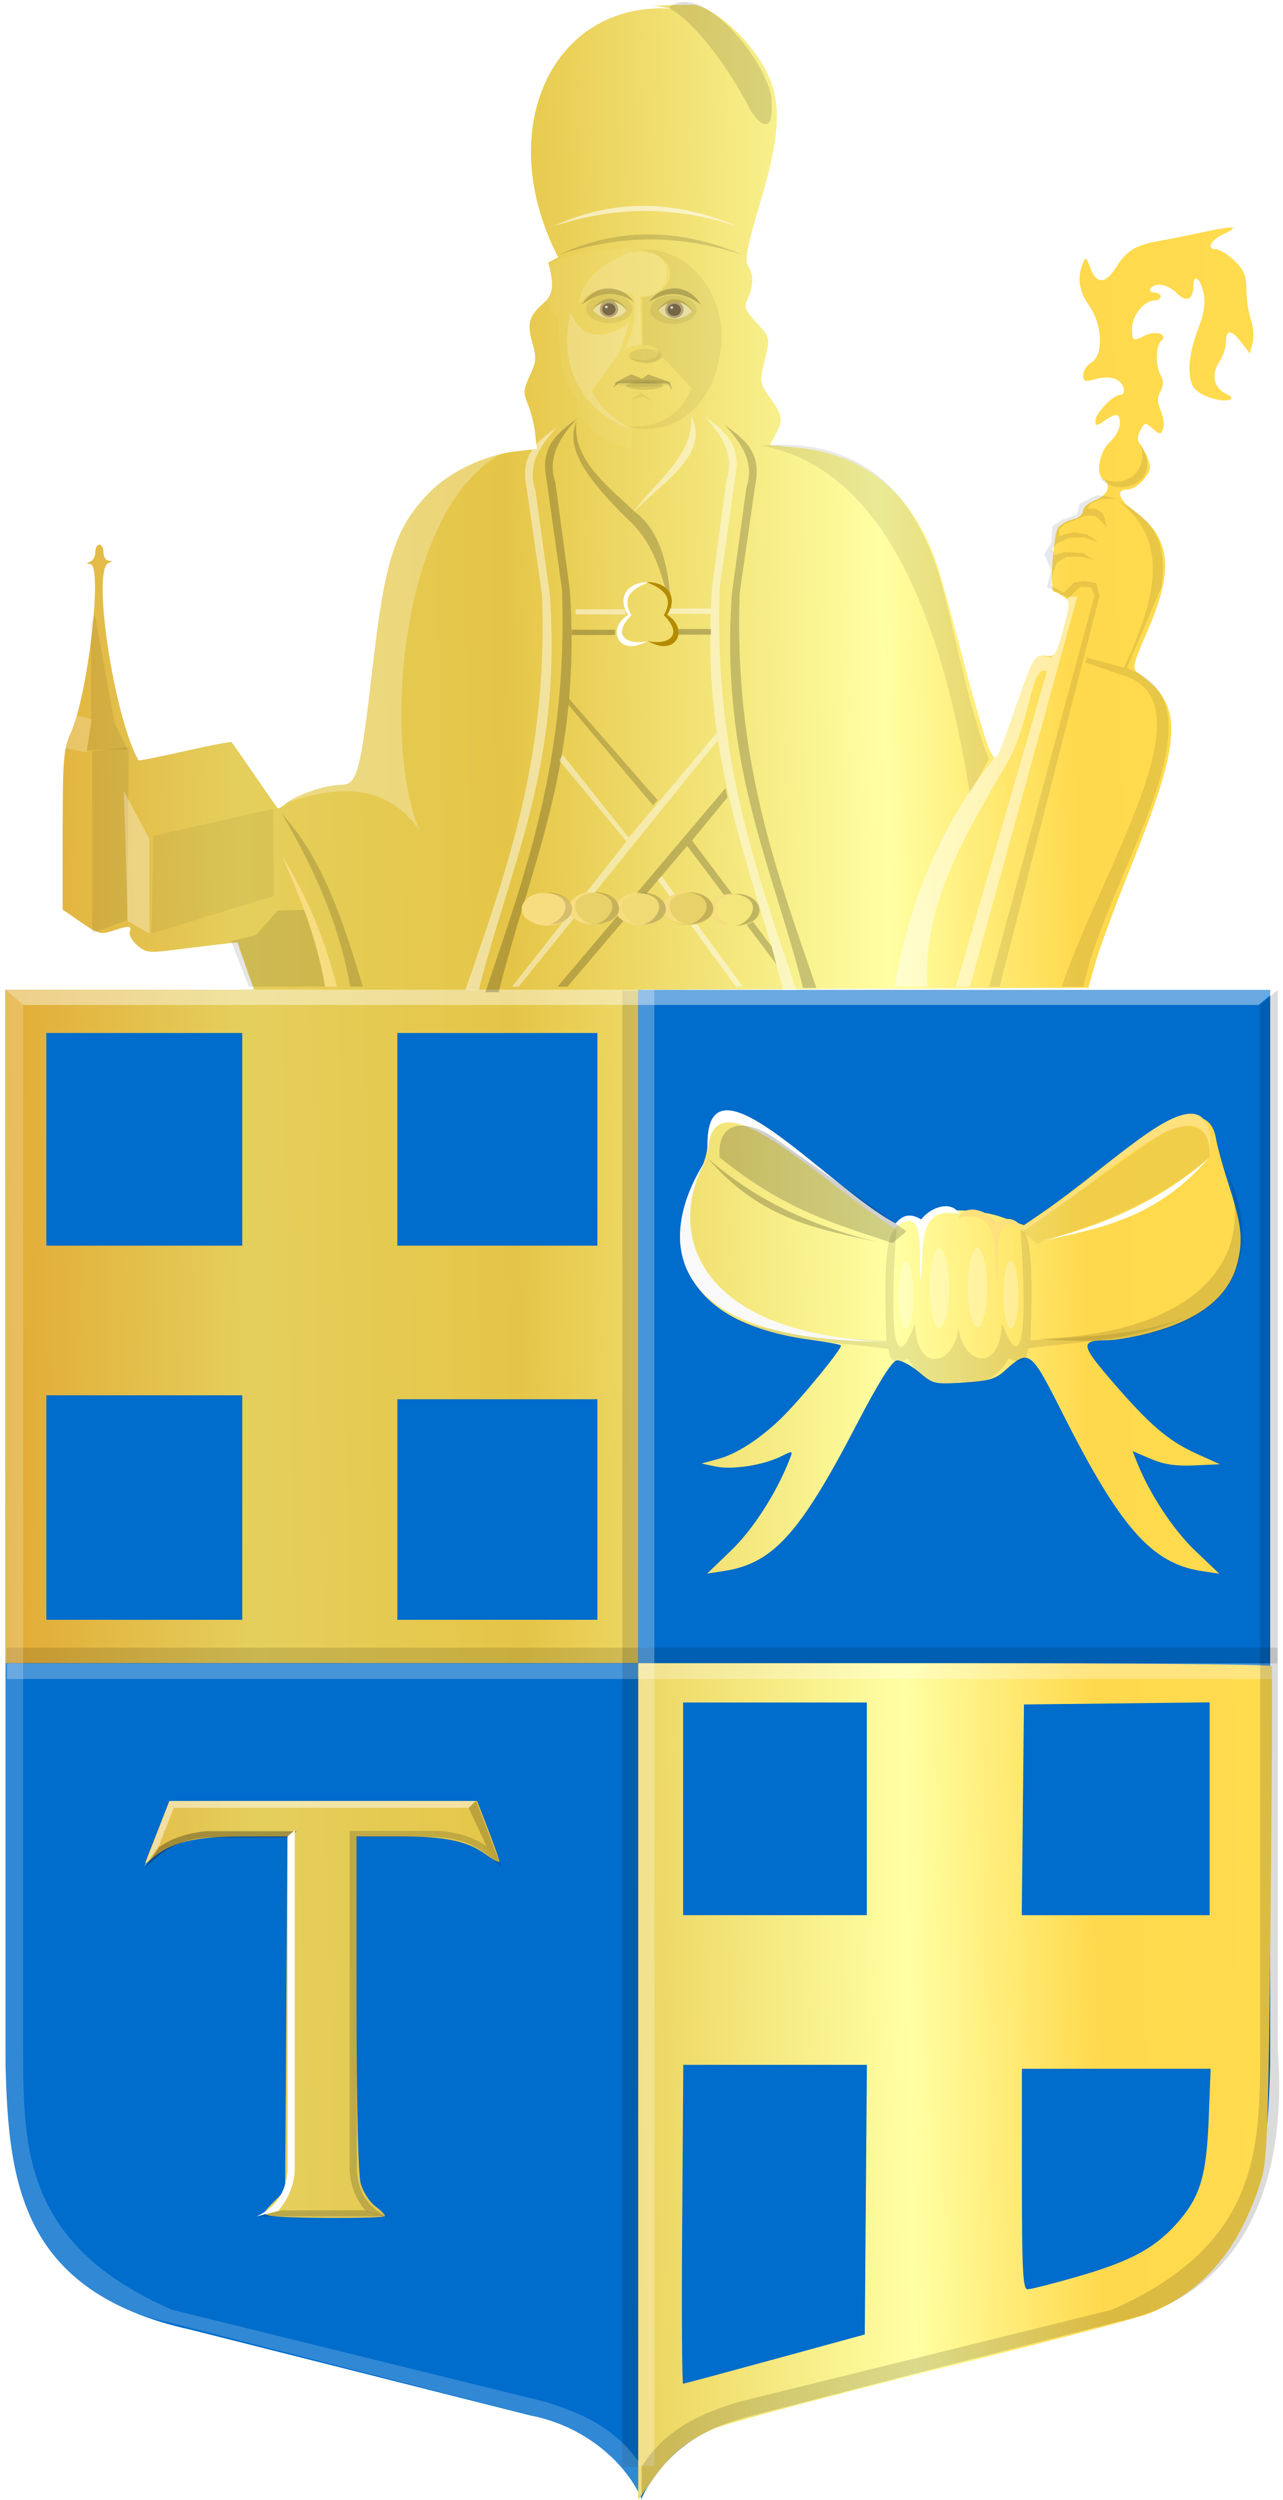 <?xml version="1.0" encoding="UTF-8" standalone="no"?>
<!-- Created with Inkscape (http://www.inkscape.org/) -->

<svg
   xmlns:dc="http://purl.org/dc/elements/1.1/"
   xmlns:cc="http://creativecommons.org/ns#"
   xmlns:rdf="http://www.w3.org/1999/02/22-rdf-syntax-ns#"
   xmlns:svg="http://www.w3.org/2000/svg"
   xmlns="http://www.w3.org/2000/svg"
   xmlns:xlink="http://www.w3.org/1999/xlink"
   xmlns:sodipodi="http://sodipodi.sourceforge.net/DTD/sodipodi-0.dtd"
   xmlns:inkscape="http://www.inkscape.org/namespaces/inkscape"
   width="127.094"
   height="247.474"
   id="svg6049"
   version="1.1"
   inkscape:version="0.48.4 r9939"
   sodipodi:docname="Nieuw document 14">
  <defs
     id="defs6051">
    <linearGradient
       inkscape:collect="always"
       xlink:href="#linearGradient4435-1"
       id="linearGradient4441-8"
       x1="202.685"
       y1="28.285"
       x2="227.721"
       y2="28.285"
       gradientUnits="userSpaceOnUse"
       gradientTransform="matrix(-1,0,0,1,660.226,459.978)" />
    <linearGradient
       inkscape:collect="always"
       id="linearGradient4435-1">
      <stop
         style="stop-color:#000000;stop-opacity:1;"
         offset="0"
         id="stop4437-9" />
      <stop
         style="stop-color:#000000;stop-opacity:0;"
         offset="1"
         id="stop4439-5" />
    </linearGradient>
    <linearGradient
       inkscape:collect="always"
       xlink:href="#linearGradient4425-2"
       id="linearGradient4431-3"
       x1="181.63"
       y1="28.693"
       x2="203.685"
       y2="28.693"
       gradientUnits="userSpaceOnUse"
       gradientTransform="translate(229.82,459.978)" />
    <linearGradient
       inkscape:collect="always"
       id="linearGradient4425-2">
      <stop
         style="stop-color:#ffffff;stop-opacity:1;"
         offset="0"
         id="stop4427-5" />
      <stop
         style="stop-color:#ffffff;stop-opacity:0;"
         offset="1"
         id="stop4429-2" />
    </linearGradient>
    <radialGradient
       inkscape:collect="always"
       xlink:href="#linearGradient4329-8"
       id="radialGradient4335-5"
       cx="321.054"
       cy="56.308"
       fx="321.054"
       fy="56.308"
       r="2.847"
       gradientTransform="matrix(2.473,0,0,2.473,-66.992,99.264)"
       gradientUnits="userSpaceOnUse" />
    <linearGradient
       inkscape:collect="always"
       id="linearGradient4329-8">
      <stop
         style="stop-color:#ffffff;stop-opacity:1;"
         offset="0"
         id="stop4331-6" />
      <stop
         style="stop-color:#ffffff;stop-opacity:0;"
         offset="1"
         id="stop4333-7" />
    </linearGradient>
    <filter
       inkscape:collect="always"
       id="filter4417-7"
       x="-0.223"
       width="1.446"
       y="-0.233"
       height="1.466"
       color-interpolation-filters="sRGB">
      <feGaussianBlur
         inkscape:collect="always"
         stdDeviation="0.436"
         id="feGaussianBlur4419-2" />
    </filter>
    <linearGradient
       inkscape:collect="always"
       xlink:href="#linearGradient4596-9"
       id="linearGradient4602-2"
       x1="115.523"
       y1="102.145"
       x2="177.902"
       y2="102.145"
       gradientUnits="userSpaceOnUse"
       gradientTransform="translate(229.82,459.978)" />
    <linearGradient
       inkscape:collect="always"
       id="linearGradient4596-9">
      <stop
         style="stop-color:#ffffff;stop-opacity:1;"
         offset="0"
         id="stop4598-4" />
      <stop
         style="stop-color:#ffffff;stop-opacity:0;"
         offset="1"
         id="stop4600-1" />
    </linearGradient>
    <linearGradient
       id="linearGradient21651">
      <stop
         id="stop21653"
         offset="0"
         style="stop-color:#cc992d;stop-opacity:1;" />
      <stop
         id="stop21655"
         offset="0.143"
         style="stop-color:#e1a832;stop-opacity:1;" />
      <stop
         style="stop-color:#e5cf5c;stop-opacity:1;"
         offset="0.321"
         id="stop21657" />
      <stop
         id="stop21659"
         offset="0.5"
         style="stop-color:#e5c547;stop-opacity:1;" />
      <stop
         style="stop-color:#ffffa3;stop-opacity:1;"
         offset="0.75"
         id="stop21661" />
      <stop
         id="stop21663"
         offset="0.875"
         style="stop-color:#ffd94d;stop-opacity:1;" />
      <stop
         style="stop-color:#ffdb4e;stop-opacity:1;"
         offset="1"
         id="stop21665" />
    </linearGradient>
    <linearGradient
       gradientUnits="userSpaceOnUse"
       y2="174.07"
       x2="30"
       y1="174.07"
       x1="0"
       id="linearGradient4379"
       xlink:href="#linearGradient21651"
       inkscape:collect="always" />
    <linearGradient
       id="linearGradient4070-8-2-8-8-7-0-6-5">
      <stop
         style="stop-color:#a3a3a3;stop-opacity:1;"
         offset="0"
         id="stop4072-1-2-6-4-1-4-7-9" />
      <stop
         style="stop-color:#b0b0b0;stop-opacity:1;"
         offset="0.143"
         id="stop4074-8-0-7-0-4-8-7-1" />
      <stop
         id="stop4076-6-1-0-3-7-5-9-8"
         offset="0.321"
         style="stop-color:#d1d1d1;stop-opacity:1;" />
      <stop
         style="stop-color:#bdbdbd;stop-opacity:1;"
         offset="0.5"
         id="stop4078-0-2-8-7-6-7-6-1" />
      <stop
         id="stop4080-2-7-1-8-8-3-4-7"
         offset="0.75"
         style="stop-color:#e5e5e5;stop-opacity:1;" />
      <stop
         style="stop-color:#cccccc;stop-opacity:1;"
         offset="0.875"
         id="stop4082-4-7-8-3-2-3-1-8" />
      <stop
         id="stop4084-9-0-3-1-3-0-9-6"
         offset="1"
         style="stop-color:#cccccc;stop-opacity:1;" />
    </linearGradient>
    <linearGradient
       inkscape:collect="always"
       xlink:href="#linearGradient21651"
       id="linearGradient6896"
       x1="253.042"
       y1="526.82"
       x2="402.45"
       y2="523.963"
       gradientUnits="userSpaceOnUse" />
  </defs>
  <sodipodi:namedview
     id="base"
     pagecolor="#ffffff"
     bordercolor="#666666"
     borderopacity="1.0"
     inkscape:pageopacity="0.0"
     inkscape:pageshadow="2"
     inkscape:zoom="1.979899"
     inkscape:cx="-9.8597587"
     inkscape:cy="93.364613"
     inkscape:document-units="px"
     inkscape:current-layer="layer1"
     showgrid="false"
     fit-margin-top="0"
     fit-margin-left="0"
     fit-margin-right="0"
     fit-margin-bottom="0"
     inkscape:window-width="1600"
     inkscape:window-height="837"
     inkscape:window-x="-8"
     inkscape:window-y="-8"
     inkscape:window-maximized="1" />
  <g
     inkscape:label="Laag 1"
     inkscape:groupmode="layer"
     id="layer1"
     transform="translate(-276.438,-399.995)">
    <path
       style="fill:#006ccb;fill-opacity:1;stroke:#000000;stroke-width:0.397px;stroke-linecap:butt;stroke-linejoin:miter;stroke-opacity:0"
       d="m 340,497.966 -63.017,0 0,106.343 c 0.289,11.482 1.373,22.593 18.346,26.309 l 33.668,8.487 c 5.898,1.18 9.626,5.083 11.003,8.275 z"
       id="path4648-8"
       inkscape:connector-curvature="0"
       sodipodi:nodetypes="ccccccc" />
    <path
       style="fill:#006ccb;fill-opacity:1;stroke:#000000;stroke-width:0.395px;stroke-linecap:butt;stroke-linejoin:miter;stroke-opacity:0"
       d="m 339.944,497.984 62.319,0 0,106.344 c -0.285,11.482 -1.358,22.593 -18.143,26.31 l -33.296,8.487 c -5.832,1.18 -9.519,5.083 -10.881,8.275 l -5.232,-80.109 z"
       id="path4648-3-3"
       inkscape:connector-curvature="0"
       sodipodi:nodetypes="cccccccc" />
    <path
       style="fill:url(#linearGradient6896);fill-opacity:1"
       d="m 339.659,606.047 0,-41.418 -31.337,0 -31.337,0 8.1e-4,-1.852 c 3.9e-4,-1.019 -0.004,-15.448 -0.01,-32.066 -0.006,-16.618 -0.006,-30.785 -8.1e-4,-31.482 l 0.01,-1.267 12.306,0 12.306,0 -0.822,-2.347 -0.822,-2.347 -2.083,0.244 c -1.146,0.134 -3.175,0.383 -4.509,0.552 -2.156,0.273 -2.529,0.216 -3.348,-0.51 -0.507,-0.449 -0.831,-1.045 -0.72,-1.323 0.245,-0.617 -0.085,-0.632 -1.721,-0.083 -1.133,0.381 -1.445,0.295 -3.093,-0.846 l -1.833,-1.269 0,-7.877 c 0,-6.94 0.093,-8.079 0.782,-9.583 1.718,-3.748 3.221,-16.669 1.947,-16.747 -0.404,-0.025 -0.404,-0.07 0,-0.227 0.278,-0.108 0.505,-0.533 0.505,-0.944 0,-0.411 0.182,-0.747 0.404,-0.747 0.222,0 0.404,0.351 0.404,0.78 0,0.429 0.227,0.794 0.505,0.811 0.404,0.025 0.404,0.07 0,0.227 -1.674,0.651 0.535,15.23 2.961,19.538 0.034,0.06 2.1,-0.353 4.592,-0.916 2.492,-0.563 4.582,-0.963 4.645,-0.888 0.063,0.075 1.079,1.54 2.258,3.255 1.179,1.715 2.206,3.191 2.282,3.279 0.076,0.088 0.467,-0.127 0.869,-0.477 0.936,-0.817 3.899,-1.827 5.36,-1.827 1.679,0 1.963,-1.052 3.218,-11.919 1.202,-10.411 2.227,-13.549 5.545,-16.978 2.013,-2.08 5.553,-3.771 8.63,-4.122 l 2.069,-0.236 -0.18,-1.599 c -0.099,-0.879 -0.422,-2.154 -0.719,-2.834 -0.47,-1.079 -0.445,-1.435 0.2,-2.815 0.644,-1.376 0.674,-1.801 0.239,-3.3 -0.543,-1.871 -0.317,-2.635 1.159,-3.923 1.169,-1.02 1.072,-2.438 -0.449,-6.614 -1.167,-3.203 -1.295,-3.999 -1.298,-8.038 -0.003,-3.738 0.147,-4.85 0.904,-6.685 1.166,-2.829 3.665,-5.553 6.289,-6.857 1.941,-0.964 4.116,-1.271 9.298,-1.309 1.129,-0.008 3.606,1.711 5.245,3.639 3.673,4.321 3.956,7.471 1.437,15.939 -1.299,4.364 -1.563,5.729 -1.213,6.268 0.572,0.884 0.568,1.968 -0.015,3.2 -0.407,0.862 -0.312,1.14 0.809,2.371 1.452,1.594 1.423,1.449 0.8,4.052 -0.445,1.859 -0.412,2.044 0.607,3.462 1.224,1.702 1.296,2.211 0.519,3.646 l -0.552,1.02 2.502,0.225 c 6.999,0.63 11.739,4.583 14.114,11.769 0.354,1.072 1.535,5.381 2.625,9.575 1.089,4.194 2.252,8.126 2.585,8.738 0.604,1.112 0.605,1.111 2.284,-3.727 1.992,-5.74 2.06,-5.859 3.276,-5.724 0.854,0.095 1.017,-0.159 1.678,-2.624 0.681,-2.539 0.685,-2.763 0.06,-3.216 -0.37,-0.268 -0.806,-0.487 -0.97,-0.487 -0.47,0 -0.076,-5.818 0.433,-6.41 0.251,-0.292 0.905,-0.639 1.451,-0.772 0.547,-0.132 0.994,-0.516 0.994,-0.852 0,-0.336 0.546,-0.81 1.213,-1.053 1.193,-0.434 1.632,-1.534 0.809,-2.025 -0.81,-0.483 -0.438,-2.758 0.607,-3.704 0.556,-0.504 1.011,-1.324 1.011,-1.822 0,-1.065 -0.306,-1.125 -1.527,-0.3 -0.817,0.552 -0.899,0.55 -0.899,-0.018 0,-0.695 1.748,-2.538 2.408,-2.538 0.713,0 0.469,-1.118 -0.334,-1.533 -0.474,-0.245 -1.23,-0.26 -2.022,-0.041 -1.104,0.305 -1.265,0.254 -1.265,-0.399 0,-0.412 0.364,-0.968 0.809,-1.236 1.223,-0.737 1.115,-3.728 -0.202,-5.6 -1.013,-1.439 -1.222,-2.811 -0.646,-4.231 0.272,-0.67 0.362,-0.612 0.759,0.487 0.59,1.63 1.527,1.584 2.574,-0.127 0.97,-1.585 1.921,-2.166 4.186,-2.557 0.89,-0.154 2.884,-0.552 4.432,-0.886 3.086,-0.665 3.708,-0.602 1.997,0.201 -1.29,0.606 -1.749,1.497 -0.771,1.497 0.369,0 1.203,0.513 1.853,1.14 0.95,0.916 1.182,1.478 1.182,2.866 0,0.949 0.201,2.282 0.446,2.961 0.246,0.679 0.322,1.714 0.169,2.299 l -0.277,1.065 -0.81,-1.071 c -1.01,-1.337 -1.551,-1.366 -1.551,-0.083 0,0.544 -0.287,1.411 -0.638,1.927 -0.844,1.242 -0.597,2.611 0.573,3.171 0.633,0.303 0.767,0.512 0.404,0.632 -0.837,0.277 -2.91,-0.403 -3.473,-1.139 -0.752,-0.983 -0.613,-3.323 0.343,-5.788 0.578,-1.489 0.766,-2.608 0.591,-3.51 -0.312,-1.602 -1.035,-2.17 -1.035,-0.812 0,1.355 -0.722,1.647 -1.664,0.672 -0.837,-0.866 -2.161,-1.087 -2.582,-0.431 -0.137,0.214 0.034,0.39 0.381,0.39 0.347,0 0.63,0.175 0.63,0.39 0,0.214 -0.273,0.39 -0.607,0.39 -1.013,0 -2.224,1.486 -2.224,2.729 0,1.297 0.098,1.355 1.271,0.75 1.049,-0.541 2.308,-0.146 1.627,0.511 -0.585,0.564 -0.614,2.435 -0.053,3.444 0.293,0.528 0.283,0.998 -0.034,1.569 -0.337,0.608 -0.329,1.102 0.032,1.942 0.266,0.62 0.369,1.417 0.228,1.772 -0.237,0.596 -0.315,0.594 -1.025,-0.025 -0.73,-0.637 -0.791,-0.629 -1.233,0.167 -0.316,0.569 -0.334,0.989 -0.056,1.312 0.225,0.261 0.592,0.94 0.816,1.507 0.33,0.836 0.252,1.223 -0.41,2.034 -0.45,0.551 -1.168,1.002 -1.597,1.002 -1.222,0 -0.917,0.976 0.67,2.143 3.583,2.635 3.938,5.725 1.346,11.73 -1.574,3.647 -1.617,3.852 -0.91,4.35 4.451,3.132 4.331,6.347 -0.708,18.902 -1.562,3.891 -3.167,8.226 -3.566,9.634 l -0.727,2.559 -22.299,0.101 -22.299,0.101 0,33.33 0,33.33 31.313,0 c 17.222,0 31.373,0.132 31.445,0.292 0.072,0.161 0.022,11.17 -0.111,24.464 -0.209,20.764 -0.336,24.474 -0.904,26.316 -2.095,6.797 -5.604,11.019 -11.033,13.274 -1.093,0.454 -10.811,3.015 -21.597,5.691 -10.786,2.676 -20.521,5.266 -21.633,5.754 -2.627,1.153 -4.386,2.614 -6.096,5.063 l -1.384,1.982 0,-41.418 z m 13.546,27.472 8.896,-2.432 0.106,-13.346 0.106,-13.346 -9.094,0 -9.094,0 -0.11,15.79 c -0.06,8.684 -0.019,15.784 0.092,15.778 0.111,-0.007 4.205,-1.106 9.098,-2.444 z m 29.768,-8.102 c 5.222,-1.494 7.646,-2.745 9.797,-5.06 2.513,-2.704 3.172,-4.759 3.4,-10.601 l 0.194,-4.971 -9.348,0 -9.348,0 0,10.916 c 0,8.983 0.098,10.916 0.554,10.916 0.305,0 2.443,-0.54 4.751,-1.2 z m -20.67,-46.363 0,-10.526 -9.098,0 -9.098,0 0,10.526 0,10.526 9.098,0 9.098,0 z m 33.965,-0.007 0,-10.534 -9.199,0.105 -9.199,0.105 -0.108,10.429 -0.108,10.429 9.307,0 9.307,0 z m -95.831,-29.817 0,-11.111 -9.704,0 -9.704,0 0,11.111 0,11.111 9.704,0 9.704,0 z m 35.178,0.195 0,-10.916 -9.907,0 -9.907,0 0,10.916 0,10.916 9.907,0 9.907,0 z m -35.178,-36.647 0,-10.526 -9.704,0 -9.704,0 0,10.526 0,10.526 9.704,0 9.704,0 z m 35.178,0 0,-10.526 -9.907,0 -9.907,0 0,10.526 0,10.526 9.907,0 9.907,0 z m -32.489,106.547 c -0.673,-0.167 -0.633,-0.301 0.404,-1.345 l 1.152,-1.159 0.113,-17.519 0.113,-17.519 -4.561,0.009 c -4.714,0.009 -7.036,0.591 -8.921,2.236 -0.703,0.613 -0.715,0.59 -0.275,-0.509 0.254,-0.633 0.822,-2.072 1.263,-3.198 l 0.802,-2.047 15.245,0 15.245,0 1.102,2.858 c 0.606,1.572 1.102,2.984 1.102,3.139 0,0.154 -0.591,-0.15 -1.314,-0.676 -1.884,-1.371 -3.981,-1.808 -8.694,-1.81 l -4.145,-0.002 0.002,16.472 c 0.001,10.086 0.164,17.032 0.418,17.916 0.229,0.794 0.865,1.784 1.413,2.2 0.548,0.416 0.997,0.862 0.997,0.992 0,0.274 -10.346,0.238 -11.463,-0.04 z m 45.766,-65.875 c 2.157,-2.08 4.439,-5.633 5.745,-8.943 0.37,-0.938 0.366,-0.939 -0.834,-0.341 -1.746,0.871 -4.827,1.349 -6.462,1.004 l -1.415,-0.299 1.656,-0.45 c 1.825,-0.496 4.072,-1.943 6.201,-3.991 1.878,-1.807 6.173,-7.041 5.952,-7.254 -0.098,-0.094 -1.425,-0.339 -2.95,-0.544 -7.789,-1.048 -12.062,-4.106 -12.914,-9.242 -0.282,-1.7 0.486,-4.74 1.839,-7.282 0.452,-0.849 0.822,-2.133 0.822,-2.852 0,-4.615 3.407,-3.669 12.067,3.153 2.296,1.809 4.437,3.558 4.987,3.919 0.515,0.342 1.397,1.376 2.053,0.436 0.099,-0.142 0.356,0.004 0.536,0.003 0.925,-0.005 1.855,-0.023 2.37,-0.398 1.11,-0.81 4.873,-0.721 7.302,0.171 l 2.022,0.743 2.022,-1.387 c 1.112,-0.763 3.386,-2.477 5.054,-3.81 4.792,-3.828 7.686,-5.646 8.989,-5.646 1.83,0 2.677,0.644 2.955,2.246 0.139,0.801 0.678,2.773 1.197,4.381 1.316,4.076 1.495,5.45 1,7.676 -0.796,3.58 -3.783,5.958 -9.174,7.305 -1.351,0.337 -3.066,0.616 -3.812,0.619 -2.696,0.012 -2.639,0.43 0.559,4.131 3.725,4.311 5.519,5.837 8.377,7.13 l 2.242,1.014 -2.526,0.116 c -1.839,0.085 -3.016,-0.093 -4.324,-0.651 l -1.798,-0.767 0.403,1.023 c 1.234,3.129 3.602,6.743 5.779,8.819 l 2.415,2.303 -1.794,-0.277 c -4.907,-0.756 -8.029,-4.299 -13.709,-15.555 -3.211,-6.363 -3.335,-6.455 -5.758,-4.269 -0.911,0.822 -1.596,1.019 -4.075,1.173 -2.894,0.179 -3.022,0.149 -4.453,-1.063 -0.81,-0.686 -1.797,-1.189 -2.192,-1.119 -0.473,0.085 -1.83,2.262 -3.966,6.366 -5.617,10.788 -8.275,13.721 -13.109,14.467 l -1.683,0.259 z"
       id="path4326"
       inkscape:connector-curvature="0"
       sodipodi:nodetypes="cccccsccccccsssssscsscsssscscscscssssscsssssscsssssscsssscssscssscsscsscsssssssssscscsssscsscccssccccssscsssscscccccccccsssssccccccscsssssscccscccccscsssscccssscccccccccccccccccccccccccccccccccccccccccccccccccccccccscccsssscccssscccscsccsssscsscssssscsssscsssssssssscssccscsscsscsscs" />
    <rect
       style="opacity:0.278;fill:#000000;fill-opacity:0.439;stroke:#000000;stroke-width:0.35;stroke-miterlimit:4;stroke-opacity:0;stroke-dasharray:none"
       id="rect5415-9"
       width="125.902"
       height="1.553"
       x="277.075"
       y="563.101" />
    <rect
       style="opacity:0.278;fill:#ffffff;fill-opacity:1;stroke:#000000;stroke-width:0.35;stroke-miterlimit:4;stroke-opacity:0;stroke-dasharray:none"
       id="rect5415-7-2"
       width="125.902"
       height="1.553"
       x="277.125"
       y="564.65" />
    <rect
       style="opacity:0.278;fill:#ffffff;fill-opacity:1;stroke:#000000;stroke-width:0.38;stroke-miterlimit:4;stroke-opacity:0;stroke-dasharray:none"
       id="rect5415-7-4-4"
       width="146.118"
       height="1.58"
       x="497.971"
       y="-341.255"
       transform="matrix(0,1,-1,0,0,0)" />
    <rect
       style="opacity:0.278;fill:#000000;fill-opacity:0.486;stroke:#000000;stroke-width:0.38;stroke-miterlimit:4;stroke-opacity:0;stroke-dasharray:none"
       id="rect5415-7-4-7-6"
       width="146.118"
       height="1.58"
       x="498.066"
       y="-339.66"
       transform="matrix(0,1,-1,0,0,0)" />
    <path
       style="fill:#ffffff;fill-opacity:0.193;stroke:#000000;stroke-width:0.397px;stroke-linecap:butt;stroke-linejoin:miter;stroke-opacity:0"
       d="m 276.984,497.96 1.748,1.517 0,103.585 c 0.013,9.816 0.197,19.209 14.725,25.569 l 37.169,9.166 c 3.03,1.004 6.798,2.322 9.375,6.341 l 0,3.235 c -2.685,-5.41 -7.027,-7.271 -10.637,-8.202 l -36.264,-9.3 c -13.461,-2.751 -17.056,-14.946 -16.115,-26.947 z"
       id="path5543-1"
       inkscape:connector-curvature="0"
       sodipodi:nodetypes="ccccccccccc" />
    <path
       style="fill:#000000;fill-opacity:0.142;stroke:#000000;stroke-width:0.397px;stroke-linecap:butt;stroke-linejoin:miter;stroke-opacity:0"
       d="m 403.016,497.981 -1.748,1.517 0,103.585 c -0.013,9.816 -0.197,19.209 -14.725,25.569 l -37.169,9.166 c -3.03,1.004 -6.798,2.322 -9.375,6.341 l 0,3.235 c 2.685,-5.41 7.027,-7.271 10.637,-8.202 l 36.264,-9.3 c 13.46,-2.751 17.056,-14.946 16.115,-26.947 z"
       id="path5543-2-8"
       inkscape:connector-curvature="0"
       sodipodi:nodetypes="ccccccccccc" />
    <path
       style="fill:#ffffff;fill-opacity:0.417;stroke:#000000;stroke-width:0.397px;stroke-linecap:butt;stroke-linejoin:miter;stroke-opacity:0"
       d="m 276.984,497.96 1.748,1.517 122.373,0 1.858,-1.517 z"
       id="path5563-2"
       inkscape:connector-curvature="0" />
    <path
       style="fill:#000000;fill-opacity:0.09;stroke:#000000;stroke-width:0.397px;stroke-linecap:butt;stroke-linejoin:miter;stroke-opacity:0"
       d="m 348.833,530.457 c 5.307,2.39 10.435,2.356 15.618,3.07 0.153,0.977 0.467,1.74 1.921,0.975 1.184,2.045 2.877,2.76 5.004,2.336 l 0,-5.406 c -0.332,3.616 -4.125,4.743 -4.297,-0.39 -2.45,6.409 -2.404,-2.024 -1.82,-9.454 -1.254,0.423 -1.218,5.483 -1.011,11.16 -5.139,-0.367 -10.277,-0.436 -15.416,-2.29 z"
       id="path5239-0"
       inkscape:connector-curvature="0"
       sodipodi:nodetypes="ccccccccc" />
    <path
       style="fill:#ffffff;fill-opacity:1;stroke:#000000;stroke-width:0.397px;stroke-linecap:butt;stroke-linejoin:miter;stroke-opacity:0"
       d="m 346.559,514.228 c 0.162,-8.627 11.224,2.86 18.499,7.359 3.207,-2.73 2.323,2.761 2.578,5.166 0.38,-3.117 -0.464,-7.491 3.842,-6.579 -0.706,-1.322 -2.732,-0.819 -3.791,0.536 -1.279,-0.795 -2.029,-0.212 -2.527,0.39 -6.875,-3.618 -19.432,-18.399 -18.6,-6.871 z"
       id="path5241-3"
       inkscape:connector-curvature="0"
       sodipodi:nodetypes="ccccccc" />
    <path
       style="fill:#000000;fill-opacity:0.212;stroke:#000000;stroke-width:0.397px;stroke-linecap:butt;stroke-linejoin:miter;stroke-opacity:0"
       d="m 346.559,514.667 c 5.075,4.457 10.816,6.804 16.831,8.285 -5.729,-1.27 -11.493,-2.113 -16.831,-8.285 z"
       id="path5243-50"
       inkscape:connector-curvature="0"
       sodipodi:nodetypes="ccc" />
    <path
       style="opacity:0.187;fill:#000000;fill-opacity:1;stroke:#000000;stroke-width:0.397px;stroke-linecap:butt;stroke-linejoin:miter;stroke-opacity:0"
       d="m 366.221,521.88 -1.365,1.17 c -5.375,-1.817 -10.593,-3.163 -17.134,-8.48 -0.303,-3.775 2.748,-3.867 5.61,-1.803 4.592,3.228 9.094,6.398 12.889,9.113 z"
       id="path5245-7"
       inkscape:connector-curvature="0"
       sodipodi:nodetypes="ccccc" />
    <path
       style="fill:#f9f9f9;fill-opacity:1;stroke:#000000;stroke-width:0.397px;stroke-linecap:butt;stroke-linejoin:miter;stroke-opacity:0"
       d="m 346.458,514.667 c -4.277,7.417 -0.894,17.481 17.892,18.129 -22.779,0.061 -22.904,-10.504 -17.892,-18.129 z"
       id="path5255-6"
       inkscape:connector-curvature="0"
       sodipodi:nodetypes="ccc" />
    <path
       sodipodi:type="arc"
       style="opacity:0.278;fill:#ffffff;fill-opacity:1;stroke:#000000;stroke-width:1;stroke-miterlimit:4;stroke-opacity:0;stroke-dasharray:none"
       id="path5257-7"
       sodipodi:cx="812.87561"
       sodipodi:cy="264.23718"
       sodipodi:rx="3.1256111"
       sodipodi:ry="10"
       d="m 816.001,264.237 c 0,5.523 -1.399,10 -3.126,10 -1.726,0 -3.126,-4.477 -3.126,-10 0,-5.523 1.399,-10 3.126,-10 1.726,0 3.126,4.477 3.126,10 z"
       transform="matrix(0.307,0,0,0.392,119.945,423.919)" />
    <path
       sodipodi:type="arc"
       style="opacity:0.278;fill:#ffffff;fill-opacity:1;stroke:#000000;stroke-width:1;stroke-miterlimit:4;stroke-opacity:0;stroke-dasharray:none"
       id="path5257-8-8"
       sodipodi:cx="812.87561"
       sodipodi:cy="264.23718"
       sodipodi:rx="3.1256111"
       sodipodi:ry="10"
       d="m 816.001,264.237 c 0,5.523 -1.399,10 -3.126,10 -1.726,0 -3.126,-4.477 -3.126,-10 0,-5.523 1.399,-10 3.126,-10 1.726,0 3.126,4.477 3.126,10 z"
       transform="matrix(0.237,0,0,0.335,173.528,439.677)" />
    <path
       style="fill:#1a1a1a;fill-opacity:0.104;stroke:#000000;stroke-width:0.397px;stroke-linecap:butt;stroke-linejoin:miter;stroke-opacity:0"
       d="m 393.928,530.4 c -5.307,2.39 -10.435,2.356 -15.618,3.07 -0.153,0.977 -0.467,1.74 -1.921,0.975 -1.184,2.045 -2.877,2.76 -5.004,2.336 l 0,-5.406 c 0.332,3.616 4.125,4.743 4.297,-0.39 2.45,6.409 2.404,-2.024 1.82,-9.454 1.254,0.423 1.218,5.483 1.011,11.16 5.139,-0.367 10.277,-0.436 15.416,-2.29 z"
       id="path5239-1-6"
       inkscape:connector-curvature="0"
       sodipodi:nodetypes="ccccccccc" />
    <path
       style="fill:#fee07c;fill-opacity:1;stroke:#000000;stroke-width:0.397px;stroke-linecap:butt;stroke-linejoin:miter;stroke-opacity:0"
       d="m 396.304,514.562 c -0.162,-8.627 -11.224,2.86 -18.499,7.359 -3.207,-2.73 -2.323,2.761 -2.578,5.166 -0.38,-3.117 0.464,-7.491 -3.842,-6.579 0.706,-1.322 2.732,-0.819 3.791,0.536 1.279,-0.795 1.907,-0.212 2.527,0.39 6.875,-3.618 19.432,-18.399 18.6,-6.871 z"
       id="path5241-5-4"
       inkscape:connector-curvature="0"
       sodipodi:nodetypes="ccccccc" />
    <path
       style="fill:#ffffff;fill-opacity:1;stroke:#000000;stroke-width:0.397px;stroke-linecap:butt;stroke-linejoin:miter;stroke-opacity:0"
       d="m 396.203,514.61 c -5.075,4.457 -10.816,6.804 -16.831,8.285 5.729,-1.27 11.493,-2.113 16.831,-8.285 z"
       id="path5243-5-4"
       inkscape:connector-curvature="0"
       sodipodi:nodetypes="ccc" />
    <path
       style="opacity:0.135;fill:#000000;fill-opacity:0.42;stroke:#000000;stroke-width:0.397px;stroke-linecap:butt;stroke-linejoin:miter;stroke-opacity:0"
       d="m 377.754,521.92 1.365,1.17 c 5.375,-1.817 10.593,-3.163 17.134,-8.48 0.303,-3.775 -2.748,-3.867 -5.61,-1.803 -4.592,3.228 -9.094,6.398 -12.889,9.113 z"
       id="path5245-8-1"
       inkscape:connector-curvature="0"
       sodipodi:nodetypes="ccccc" />
    <path
       style="fill:#000000;fill-opacity:0.123;stroke:#000000;stroke-width:0.397px;stroke-linecap:butt;stroke-linejoin:miter;stroke-opacity:0"
       d="m 397.112,514.415 c 4.277,7.417 0.894,17.481 -17.892,18.129 21.844,1.764 22.738,-10.201 17.892,-18.129 z"
       id="path5255-4-9"
       inkscape:connector-curvature="0"
       sodipodi:nodetypes="ccc" />
    <path
       sodipodi:type="arc"
       style="opacity:0.278;fill:#ffffff;fill-opacity:1;stroke:#000000;stroke-width:1;stroke-miterlimit:4;stroke-opacity:0;stroke-dasharray:none"
       id="path5257-0-5"
       sodipodi:cx="812.87561"
       sodipodi:cy="264.23718"
       sodipodi:rx="3.1256111"
       sodipodi:ry="10"
       d="m 816.001,264.237 c 0,5.523 -1.399,10 -3.126,10 -1.726,0 -3.126,-4.477 -3.126,-10 0,-5.523 1.399,-10 3.126,-10 1.726,0 3.126,4.477 3.126,10 z"
       transform="matrix(-0.307,0,0,0.392,622.817,423.862)" />
    <path
       sodipodi:type="arc"
       style="opacity:0.278;fill:#ffffff;fill-opacity:1;stroke:#000000;stroke-width:1;stroke-miterlimit:4;stroke-opacity:0;stroke-dasharray:none"
       id="path5257-8-5-5"
       sodipodi:cx="812.87561"
       sodipodi:cy="264.23718"
       sodipodi:rx="3.1256111"
       sodipodi:ry="10"
       d="m 816.001,264.237 c 0,5.523 -1.399,10 -3.126,10 -1.726,0 -3.126,-4.477 -3.126,-10 0,-5.523 1.399,-10 3.126,-10 1.726,0 3.126,4.477 3.126,10 z"
       transform="matrix(-0.237,0,0,0.335,569.233,439.62)" />
    <path
       style="fill:#ffffff;fill-opacity:0.483;stroke:#000000;stroke-width:0.397px;stroke-linecap:butt;stroke-linejoin:miter;stroke-opacity:0"
       d="m 323.546,578.271 -0.657,0.682 -29.24,0 -1.44,3.704 -1.491,2.144 2.502,-6.53 z"
       id="path4827-8"
       inkscape:connector-curvature="0"
       sodipodi:nodetypes="ccccccc" />
    <path
       style="fill:#000000;fill-opacity:0.293;stroke:#000000;stroke-width:0.397px;stroke-linecap:butt;stroke-linejoin:miter;stroke-opacity:0"
       d="m 290.771,584.904 1.467,-2.096 c 1.038,-0.688 2.294,-1.298 4.599,-1.535 l 8.997,0 -0.708,0.609 -7.784,0 c -3.467,0.125 -4.98,1.525 -6.572,3.021 z"
       id="path4829-27"
       inkscape:connector-curvature="0"
       sodipodi:nodetypes="ccccccc" />
    <path
       style="fill:#000000;fill-opacity:0.16;stroke:#000000;stroke-width:0.397px;stroke-linecap:butt;stroke-linejoin:miter;stroke-opacity:0"
       d="m 326.139,584.869 -1.467,-2.096 c -1.038,-0.688 -2.294,-1.298 -4.599,-1.535 l -8.997,0 0.708,0.609 7.784,0 c 3.467,0.125 4.98,1.525 6.572,3.021 z"
       id="path4829-2-8"
       inkscape:connector-curvature="0"
       sodipodi:nodetypes="ccccccc" />
    <path
       style="fill:#000000;fill-opacity:0.184;stroke:#000000;stroke-width:0.397px;stroke-linecap:butt;stroke-linejoin:miter;stroke-opacity:0"
       d="m 323.597,578.271 -0.733,0.682 1.769,3.801 1.466,2.047 z"
       id="path4849-0"
       inkscape:connector-curvature="0" />
    <path
       style="fill:#ffffff;fill-opacity:1;stroke:#000000;stroke-width:0.397px;stroke-linecap:butt;stroke-linejoin:miter;stroke-opacity:0"
       d="m 305.637,581.17 -0.708,0.609 0,33.08 c -0.164,1.889 -0.906,3.527 -3.084,4.542 l 2.174,-0.56 c 1.25,-1.513 1.56,-2.92 1.617,-4.016 z"
       id="path4851-2"
       inkscape:connector-curvature="0"
       sodipodi:nodetypes="ccccccc" />
    <path
       style="fill:#000000;fill-opacity:0.184;stroke:#000000;stroke-width:0.397px;stroke-linecap:butt;stroke-linejoin:miter;stroke-opacity:0"
       d="m 302.06,619.401 2.216,-0.596 8.149,-0.017 2.287,0.614 z"
       id="path4853-0"
       inkscape:connector-curvature="0" />
    <path
       style="fill:#000000;fill-opacity:0.17;stroke:#000000;stroke-width:0.397px;stroke-linecap:butt;stroke-linejoin:miter;stroke-opacity:0"
       d="m 311.074,581.237 0.708,0.609 0,33.08 c 0.164,1.889 0.906,3.527 3.084,4.542 l -2.174,-0.56 c -1.25,-1.513 -1.56,-2.92 -1.617,-4.016 z"
       id="path4851-7-8"
       inkscape:connector-curvature="0"
       sodipodi:nodetypes="ccccccc" />
    <path
       style="fill:#ffffff;fill-opacity:0.46;stroke:#000000;stroke-width:0.397px;stroke-linecap:butt;stroke-linejoin:miter;stroke-opacity:0"
       d="m 346.196,441.187 c 1.893,1.366 3.767,2.747 3.081,6.047 l -1.54,10.927 c -0.603,16.68 3.644,28.1 7.592,39.843 l -1.32,0 c -3.103,-12.461 -8.246,-22.709 -7.042,-39.843 l 1.43,-10.609 c 0.825,-2.456 -0.405,-4.471 -2.201,-6.365 z"
       id="path3768-1"
       inkscape:connector-curvature="0"
       sodipodi:nodetypes="cccccccc" />
    <path
       style="fill:#000000;fill-opacity:0.198;stroke:#000000;stroke-width:0.393px;stroke-linecap:butt;stroke-linejoin:miter;stroke-opacity:0"
       d="m 348.174,442.034 c 1.894,1.341 3.769,2.695 3.082,5.934 l -1.541,10.723 c -0.603,16.37 3.645,27.577 7.595,39.102 l -1.321,0 c -3.105,-12.229 -8.25,-22.287 -7.045,-39.102 l 1.431,-10.411 c 0.825,-2.41 -0.405,-4.388 -2.201,-6.247 z"
       id="path3768-1-7"
       inkscape:connector-curvature="0"
       sodipodi:nodetypes="cccccccc" />
    <path
       style="fill:#000000;fill-opacity:0.213;stroke:#000000;stroke-width:0.397px;stroke-linecap:butt;stroke-linejoin:miter;stroke-opacity:0"
       d="m 333.653,441.399 c -1.893,1.366 -3.767,2.747 -3.081,6.047 l 1.54,10.927 c 0.603,16.68 -3.644,28.1 -7.592,39.843 l 1.32,0 c 3.103,-12.461 8.246,-22.709 7.042,-39.843 l -1.43,-10.609 c -0.825,-2.456 0.405,-4.471 2.201,-6.365 z"
       id="path3768-1-4"
       inkscape:connector-curvature="0"
       sodipodi:nodetypes="cccccccc" />
    <path
       style="fill:#ffffff;fill-opacity:0.46;stroke:#000000;stroke-width:0.393px;stroke-linecap:butt;stroke-linejoin:miter;stroke-opacity:0"
       d="m 331.674,442.246 c -1.894,1.341 -3.769,2.695 -3.082,5.934 l 1.541,10.723 c 0.603,16.37 -3.645,27.577 -7.595,39.102 l 1.321,0 c 3.105,-12.229 8.25,-22.287 7.045,-39.102 l -1.431,-10.411 c -0.825,-2.41 0.405,-4.388 2.201,-6.247 z"
       id="path3768-1-7-0"
       inkscape:connector-curvature="0"
       sodipodi:nodetypes="cccccccc" />
    <path
       style="fill:#ffffff;fill-opacity:0.443;stroke:#000000;stroke-width:0.397px;stroke-linecap:butt;stroke-linejoin:miter;stroke-opacity:0"
       d="m 331.837,475.271 6.657,8.009 -11.333,14.383 0.66,0 19.695,-24.355 -0.055,-0.796 -8.747,10.396 -6.547,-8.222 z"
       id="path3829"
       inkscape:connector-curvature="0" />
    <path
       style="fill:#000000;fill-opacity:0.184;stroke:#000000;stroke-width:0.397px;stroke-linecap:butt;stroke-linejoin:miter;stroke-opacity:0"
       d="m 341.135,479.727 -8.362,-9.919 0,-0.69 8.802,10.078 z"
       id="path3831"
       inkscape:connector-curvature="0" />
    <path
       style="fill:#000000;fill-opacity:0.21;stroke:#000000;stroke-width:0.397px;stroke-linecap:butt;stroke-linejoin:miter;stroke-opacity:0"
       d="m 348.299,478.011 -16.624,19.652 0.987,0 11.844,-13.934 8.845,11.727 -0.467,-1.755 -7.893,-10.502 3.514,-4.268 z"
       id="path3833"
       inkscape:connector-curvature="0"
       sodipodi:nodetypes="ccccccccc" />
    <path
       style="fill:#ffffff;fill-opacity:0.491;stroke:#000000;stroke-width:0.397px;stroke-linecap:butt;stroke-linejoin:miter;stroke-opacity:0"
       d="m 341.595,487.086 7.741,10.577 0.7,0 -8.052,-10.914 z"
       id="path3835"
       inkscape:connector-curvature="0" />
    <path
       style="fill:#ffffff;fill-opacity:0.483;stroke:#000000;stroke-width:0.397px;stroke-linecap:butt;stroke-linejoin:miter;stroke-opacity:0"
       d="m 344.902,441.178 c 0.338,3.887 -3.652,6.581 -5.913,9.752 2.78,-3.095 7.882,-5.741 5.913,-9.752 z"
       id="path3837"
       inkscape:connector-curvature="0"
       sodipodi:nodetypes="ccc" />
    <path
       style="fill:#000000;fill-opacity:0.195;stroke:#000000;stroke-width:0.397px;stroke-linecap:butt;stroke-linejoin:miter;stroke-opacity:0"
       d="m 333.543,441.703 c -1.279,2.831 1.549,6.179 4.979,9.602 2.935,2.604 3.476,5.901 4.435,9.077 -0.252,-4.027 -0.94,-7.705 -3.657,-9.752 -2.863,-2.683 -6.175,-5.228 -5.757,-8.927 z"
       id="path3839"
       inkscape:connector-curvature="0"
       sodipodi:nodetypes="ccccc" />
    <path
       transform="matrix(0.371,0,0,0.392,280.479,423.156)"
       sodipodi:type="arc"
       style="fill:#f4e67b;fill-opacity:1;stroke:#000000;stroke-width:1;stroke-miterlimit:4;stroke-opacity:0;stroke-dasharray:none"
       id="path3841"
       sodipodi:cx="185.30612"
       sodipodi:cy="170.86559"
       sodipodi:rx="6.6666665"
       sodipodi:ry="4.0816326"
       d="m 191.973,170.866 c 0,2.254 -2.985,4.082 -6.667,4.082 -3.682,0 -6.667,-1.827 -6.667,-4.082 0,-2.254 2.985,-4.082 6.667,-4.082 3.682,0 6.667,1.827 6.667,4.082 z" />
    <path
       style="fill:#000000;fill-opacity:0.212;stroke:#000000;stroke-width:0.381px;stroke-linecap:butt;stroke-linejoin:miter;stroke-opacity:0"
       d="m 349.156,488.467 c 3.433,0.557 1.355,3.24 -0.071,3.203 3.902,-0.183 2.961,-3.35 0.071,-3.203 z"
       id="path4121"
       inkscape:connector-curvature="0"
       sodipodi:nodetypes="ccc" />
    <path
       style="fill:#f8dc80;fill-opacity:1;stroke:#000000;stroke-width:0.381px;stroke-linecap:butt;stroke-linejoin:miter;stroke-opacity:0"
       d="m 349.204,488.469 c -3.433,0.557 -1.355,3.24 0.071,3.203 -3.902,-0.183 -2.961,-3.35 -0.071,-3.203 z"
       id="path4121-9"
       inkscape:connector-curvature="0"
       sodipodi:nodetypes="ccc" />
    <path
       transform="matrix(0.371,0,0,0.392,275.888,422.996)"
       sodipodi:type="arc"
       style="fill:#e9d16a;fill-opacity:1;stroke:#000000;stroke-width:1;stroke-miterlimit:4;stroke-opacity:0;stroke-dasharray:none"
       id="path3841-2"
       sodipodi:cx="185.30612"
       sodipodi:cy="170.86559"
       sodipodi:rx="6.6666665"
       sodipodi:ry="4.0816326"
       d="m 191.973,170.866 c 0,2.254 -2.985,4.082 -6.667,4.082 -3.682,0 -6.667,-1.827 -6.667,-4.082 0,-2.254 2.985,-4.082 6.667,-4.082 3.682,0 6.667,1.827 6.667,4.082 z" />
    <path
       style="fill:#000000;fill-opacity:0.16;stroke:#000000;stroke-width:0.381px;stroke-linecap:butt;stroke-linejoin:miter;stroke-opacity:0"
       d="m 344.565,488.307 c 3.433,0.557 1.355,3.24 -0.071,3.203 3.902,-0.183 2.961,-3.35 0.071,-3.203 z"
       id="path4121-4"
       inkscape:connector-curvature="0"
       sodipodi:nodetypes="ccc" />
    <path
       style="fill:#f8dc80;fill-opacity:1;stroke:#000000;stroke-width:0.381px;stroke-linecap:butt;stroke-linejoin:miter;stroke-opacity:0"
       d="m 344.613,488.309 c -3.433,0.557 -1.355,3.24 0.071,3.203 -3.902,-0.183 -2.961,-3.35 -0.071,-3.203 z"
       id="path4121-9-5"
       inkscape:connector-curvature="0"
       sodipodi:nodetypes="ccc" />
    <path
       transform="matrix(0.371,0,0,0.392,271.196,423.049)"
       sodipodi:type="arc"
       style="fill:#efda76;fill-opacity:1;stroke:#000000;stroke-width:1;stroke-miterlimit:4;stroke-opacity:0;stroke-dasharray:none"
       id="path3841-5"
       sodipodi:cx="185.30612"
       sodipodi:cy="170.86559"
       sodipodi:rx="6.6666665"
       sodipodi:ry="4.0816326"
       d="m 191.973,170.866 c 0,2.254 -2.985,4.082 -6.667,4.082 -3.682,0 -6.667,-1.827 -6.667,-4.082 0,-2.254 2.985,-4.082 6.667,-4.082 3.682,0 6.667,1.827 6.667,4.082 z" />
    <path
       style="fill:#000000;fill-opacity:0.179;stroke:#000000;stroke-width:0.381px;stroke-linecap:butt;stroke-linejoin:miter;stroke-opacity:0"
       d="m 339.873,488.36 c 3.433,0.557 1.355,3.24 -0.071,3.203 3.902,-0.183 2.961,-3.35 0.071,-3.203 z"
       id="path4121-1"
       inkscape:connector-curvature="0"
       sodipodi:nodetypes="ccc" />
    <path
       style="fill:#f8dc80;fill-opacity:1;stroke:#000000;stroke-width:0.381px;stroke-linecap:butt;stroke-linejoin:miter;stroke-opacity:0"
       d="m 339.921,488.363 c -3.433,0.557 -1.355,3.24 0.071,3.203 -3.902,-0.183 -2.961,-3.35 -0.071,-3.203 z"
       id="path4121-9-7"
       inkscape:connector-curvature="0"
       sodipodi:nodetypes="ccc" />
    <path
       transform="matrix(0.371,0,0,0.392,266.554,422.996)"
       sodipodi:type="arc"
       style="fill:#e9d16a;fill-opacity:1;stroke:#000000;stroke-width:1;stroke-miterlimit:4;stroke-opacity:0;stroke-dasharray:none"
       id="path3841-1"
       sodipodi:cx="185.30612"
       sodipodi:cy="170.86559"
       sodipodi:rx="6.6666665"
       sodipodi:ry="4.0816326"
       d="m 191.973,170.866 c 0,2.254 -2.985,4.082 -6.667,4.082 -3.682,0 -6.667,-1.827 -6.667,-4.082 0,-2.254 2.985,-4.082 6.667,-4.082 3.682,0 6.667,1.827 6.667,4.082 z" />
    <path
       style="fill:#000000;fill-opacity:0.151;stroke:#000000;stroke-width:0.381px;stroke-linecap:butt;stroke-linejoin:miter;stroke-opacity:0"
       d="m 335.231,488.307 c 3.433,0.557 1.355,3.24 -0.071,3.203 3.902,-0.183 2.961,-3.35 0.071,-3.203 z"
       id="path4121-15"
       inkscape:connector-curvature="0"
       sodipodi:nodetypes="ccc" />
    <path
       style="fill:#f8dc80;fill-opacity:1;stroke:#000000;stroke-width:0.381px;stroke-linecap:butt;stroke-linejoin:miter;stroke-opacity:0"
       d="m 335.279,488.309 c -3.433,0.557 -1.355,3.24 0.071,3.203 -3.902,-0.183 -2.961,-3.35 -0.071,-3.203 z"
       id="path4121-9-2"
       inkscape:connector-curvature="0"
       sodipodi:nodetypes="ccc" />
    <path
       transform="matrix(0.371,0,0,0.392,261.912,423.049)"
       sodipodi:type="arc"
       style="fill:#f8dc80;fill-opacity:1;stroke:#000000;stroke-width:1;stroke-miterlimit:4;stroke-opacity:0;stroke-dasharray:none"
       id="path3841-7"
       sodipodi:cx="185.30612"
       sodipodi:cy="170.86559"
       sodipodi:rx="6.6666665"
       sodipodi:ry="4.0816326"
       d="m 191.973,170.866 c 0,2.254 -2.985,4.082 -6.667,4.082 -3.682,0 -6.667,-1.827 -6.667,-4.082 0,-2.254 2.985,-4.082 6.667,-4.082 3.682,0 6.667,1.827 6.667,4.082 z" />
    <path
       style="fill:#000000;fill-opacity:0.137;stroke:#000000;stroke-width:0.381px;stroke-linecap:butt;stroke-linejoin:miter;stroke-opacity:0"
       d="m 330.589,488.36 c 3.433,0.557 1.355,3.24 -0.071,3.203 3.902,-0.183 2.961,-3.35 0.071,-3.203 z"
       id="path4121-6"
       inkscape:connector-curvature="0"
       sodipodi:nodetypes="ccc" />
    <path
       style="fill:#f8dc80;fill-opacity:1;stroke:#000000;stroke-width:0.381px;stroke-linecap:butt;stroke-linejoin:miter;stroke-opacity:0"
       d="m 330.637,488.363 c -3.433,0.557 -1.355,3.24 0.071,3.203 -3.902,-0.183 -2.961,-3.35 -0.071,-3.203 z"
       id="path4121-9-1"
       inkscape:connector-curvature="0"
       sodipodi:nodetypes="ccc" />
    <path
       style="fill:#000000;fill-opacity:0.104;stroke:#000000;stroke-width:0.397px;stroke-linecap:butt;stroke-linejoin:miter;stroke-opacity:0"
       d="m 299.324,493.146 2.476,-0.583 2.146,-2.44 2.641,-0.053 c 1.95,4.283 2.322,7.374 1.98,7.593 l -7.482,0 z"
       id="path4220"
       inkscape:connector-curvature="0"
       sodipodi:nodetypes="ccccccc" />
    <path
       style="fill:#000000;fill-opacity:0.052;stroke:#000000;stroke-width:0.397px;stroke-linecap:butt;stroke-linejoin:miter;stroke-opacity:0"
       d="m 291.622,482.75 -0.165,9.654 12.103,-3.713 -0.055,-8.646 z"
       id="path4222"
       inkscape:connector-curvature="0"
       sodipodi:nodetypes="ccccc" />
    <path
       style="fill:#000000;fill-opacity:0.075;stroke:#000000;stroke-width:0.397px;stroke-linecap:butt;stroke-linejoin:miter;stroke-opacity:0"
       d="m 289.202,473.945 -3.631,0.424 0,17.981 3.466,-1.273 z"
       id="path4224"
       inkscape:connector-curvature="0"
       sodipodi:nodetypes="ccccc" />
    <path
       style="fill:#000000;fill-opacity:0.075;stroke:#000000;stroke-width:0.397px;stroke-linecap:butt;stroke-linejoin:miter;stroke-opacity:0"
       d="m 285.846,460.843 -0.385,0.796 0,10.025 -0.44,2.599 4.016,-0.106 -1.265,-2.652 z"
       id="path4228"
       inkscape:connector-curvature="0" />
    <path
       style="fill:#ffffff;fill-opacity:0.201;stroke:#000000;stroke-width:0.397px;stroke-linecap:butt;stroke-linejoin:miter;stroke-opacity:0"
       d="m 283.59,470.709 1.925,0.477 -0.495,3.289 -2.971,-0.583 z"
       id="path4230"
       inkscape:connector-curvature="0" />
    <path
       style="fill:#ffffff;fill-opacity:0.31;stroke:#000000;stroke-width:0.397px;stroke-linecap:butt;stroke-linejoin:miter;stroke-opacity:0"
       d="m 288.707,478.294 2.531,4.774 0,9.336 -2.146,-1.22 z"
       id="path4232"
       inkscape:connector-curvature="0"
       sodipodi:nodetypes="ccccc" />
    <path
       style="fill:#f8dc80;fill-opacity:1;stroke:#000000;stroke-width:0.397px;stroke-linecap:butt;stroke-linejoin:miter;stroke-opacity:0"
       d="m 304.367,484.686 c 1.598,3.829 3.279,7.418 4.279,12.977 l 1.167,0 c -1.354,-5.326 -3.264,-9.447 -5.446,-12.977 z"
       id="path4234"
       inkscape:connector-curvature="0"
       sodipodi:nodetypes="cccc" />
    <path
       style="fill:#000000;fill-opacity:0.156;stroke:#000000;stroke-width:0.397px;stroke-linecap:butt;stroke-linejoin:miter;stroke-opacity:0"
       d="m 304.367,480.56 c 4.35,7.363 5.917,12.517 6.769,17.103 l 1.245,0 c -1.906,-6.305 -3.874,-12.56 -8.014,-17.103 z"
       id="path4236"
       inkscape:connector-curvature="0"
       sodipodi:nodetypes="cccc" />
    <path
       style="opacity:0.255;fill:url(#linearGradient4602-2);fill-opacity:1;stroke:#000000;stroke-width:0.397px;stroke-linecap:butt;stroke-linejoin:miter;stroke-opacity:0"
       d="m 303.823,479.81 c 5.577,-2.06 10.719,-2.609 14.238,2.475 -4,-8.57 -2.059,-35.476 10.581,-38.332 -18.184,2.302 -14.601,19.819 -17.427,32.856 -2.874,0.407 -5.347,1.393 -7.391,3.001 z"
       id="path4238"
       inkscape:connector-curvature="0"
       sodipodi:nodetypes="ccccc" />
    <rect
       style="fill:#ffffff;fill-opacity:0.483;stroke:#000000;stroke-width:0.397;stroke-miterlimit:4;stroke-opacity:0;stroke-dasharray:none"
       id="rect4240"
       width="4.924"
       height="0.504"
       x="333.46"
       y="460.313" />
    <rect
       style="fill:#ffffff;fill-opacity:0.483;stroke:#000000;stroke-width:0.377;stroke-miterlimit:4;stroke-opacity:0;stroke-dasharray:none"
       id="rect4240-4"
       width="4.284"
       height="0.523"
       x="342.569"
       y="460.237" />
    <rect
       style="fill:#000000;fill-opacity:0.241;stroke:#000000;stroke-width:0.377;stroke-miterlimit:4;stroke-opacity:0;stroke-dasharray:none"
       id="rect4240-4-2"
       width="4.284"
       height="0.523"
       x="333.079"
       y="462.332" />
    <rect
       style="fill:#000000;fill-opacity:0.241;stroke:#000000;stroke-width:0.344;stroke-miterlimit:4;stroke-opacity:0;stroke-dasharray:none"
       id="rect4240-4-2-3"
       width="3.355"
       height="0.556"
       x="343.515"
       y="462.263" />
    <path
       style="fill:#ffffff;stroke:#000000;stroke-width:0.397px;stroke-linecap:butt;stroke-linejoin:miter;stroke-opacity:0"
       d="m 340.694,457.634 c -2.449,0.919 -2.383,2.063 -1.705,3.262 -2.229,2.253 0.012,2.988 1.595,2.546 -2.878,1.702 -4.134,-1.246 -1.925,-2.573 -1.228,-1.913 0.182,-3.322 2.035,-3.236 z"
       id="path4299"
       inkscape:connector-curvature="0"
       sodipodi:nodetypes="ccccc" />
    <path
       style="fill:#b58b00;fill-opacity:1;stroke:#000000;stroke-width:0.397px;stroke-linecap:butt;stroke-linejoin:miter;stroke-opacity:0"
       d="m 340.49,457.631 c 2.449,0.919 2.383,2.063 1.705,3.262 2.229,2.253 -0.012,2.988 -1.595,2.546 2.878,1.702 4.134,-1.246 1.925,-2.573 1.228,-1.913 -0.182,-3.322 -2.036,-3.236 z"
       id="path4299-2"
       inkscape:connector-curvature="0"
       sodipodi:nodetypes="ccccc" />
    <path
       style="fill:#000000;fill-opacity:0.085;stroke:#000000;stroke-width:0.397px;stroke-linecap:butt;stroke-linejoin:miter;stroke-opacity:0"
       d="m 351.826,444.103 c 11.051,2.019 17.523,14.495 20.695,34.506 l 1.867,-3.451 c -1.822,-4.674 -2.997,-10.724 -4.385,-16.291 -2.272,-9.113 -7.371,-15.715 -18.177,-14.765 z"
       id="path4319"
       inkscape:connector-curvature="0"
       sodipodi:nodetypes="cccsc" />
    <path
       style="fill:#ffffff;fill-opacity:0.48;stroke:#000000;stroke-width:0.397px;stroke-linecap:butt;stroke-linejoin:miter;stroke-opacity:0"
       d="m 380.612,465.107 -2.097,-0.512 -3.746,10.652 c -3.764,4.678 -7.823,11.669 -9.718,22.416 l 3.268,0 c -0.518,-7.906 3.554,-14.782 7.801,-21.993 2.453,-4.166 2.429,-10.062 4.025,-9.213 l -9.025,31.206 1.4,0 10.644,-38.623 -0.935,0.053 z"
       id="path4321"
       inkscape:connector-curvature="0"
       sodipodi:nodetypes="cccccscccccc" />
    <path
       style="fill:#000000;fill-opacity:0.09;stroke:#000000;stroke-width:0.397px;stroke-linecap:butt;stroke-linejoin:miter;stroke-opacity:0"
       d="m 374.418,497.663 10.453,-38.782 -0.385,-0.743 -1.045,-0.053 -1.155,1.114 -2.146,-1.061 0.44,-1.697 -0.715,-1.591 0.715,-1.114 0.11,-1.644 0.935,-0.637 1.485,-0.477 0.275,-1.114 1.65,-0.849 0.99,0.106 0.825,0.212 c 5.829,4.018 3.935,10.232 0.935,16.762 l -3.686,-1.008 -0.165,0.477 3.521,1.22 c 9.298,2.41 -1.968,19.24 -5.831,30.879 l 2.146,0 c 2.263,-10.996 14.771,-28.041 4.291,-31.515 l 3.411,-8.009 c 0.828,-5.545 -1.801,-7.225 -4.566,-8.752 l -1.265,0 -1.1,0.371 -0.385,0.583 0.825,0 0.715,0.477 0.44,1.379 -1.155,-1.114 -0.99,-0.053 -2.091,0.849 -0.55,0.53 0,0.637 1.485,-0.371 1.265,0.212 1.155,0.796 -1.375,-0.477 -1.43,0 -1.32,0.583 -0.44,0.53 0.165,0.637 1.1,-0.318 1.76,0.106 1.1,0.69 -1.21,-0.318 -1.485,0 -0.99,0.583 -0.385,1.008 -0.165,1.273 1.21,0.69 1.045,-1.008 0.99,-0.159 1.21,0.212 0.33,1.273 -9.902,38.676 z"
       id="path4323"
       inkscape:connector-curvature="0"
       sodipodi:nodetypes="ccccccccccccccccccccccccccccccccccccccccccccccccccccccccccc" />
    <path
       style="fill:#000000;fill-opacity:0.094;stroke:#000000;stroke-width:0.397px;stroke-linecap:butt;stroke-linejoin:miter;stroke-opacity:0"
       d="m 385.31,447.238 c 1.936,2.314 6.54,0.317 4.071,-3.209 0.927,1.797 -0.91,4.766 -4.071,3.209 z"
       id="path4325"
       inkscape:connector-curvature="0"
       sodipodi:nodetypes="ccc" />
    <path
       sodipodi:type="arc"
       style="opacity:0.657;fill:url(#radialGradient4335-5);fill-opacity:1;stroke:#000000;stroke-width:1;stroke-miterlimit:4;stroke-opacity:0;stroke-dasharray:none;filter:url(#filter4417-7)"
       id="path4327"
       sodipodi:cx="321.05441"
       sodipodi:cy="56.307762"
       sodipodi:rx="2.3469388"
       sodipodi:ry="2.2448978"
       d="m 323.401,56.308 c 0,1.24 -1.051,2.245 -2.347,2.245 -1.296,0 -2.347,-1.005 -2.347,-2.245 0,-1.24 1.051,-2.245 2.347,-2.245 1.296,0 2.347,1.005 2.347,2.245 z"
       transform="matrix(0.404,0,0,0.39,256.909,423.296)" />
    <path
       style="opacity:0.04;fill:url(#linearGradient4431-3);fill-opacity:1;stroke:#000000;stroke-width:0.397px;stroke-linecap:butt;stroke-linejoin:miter;stroke-opacity:0"
       d="m 339.067,424.487 c -2.871,0.24 -5.77,0.31 -8.441,1.8 0.08,1.838 -0.609,3.981 1.089,5.176 0.233,2.851 0.05,5.969 1.751,7.876 0.703,3.759 3.184,4.394 5.602,5.138 z"
       id="path4423"
       inkscape:connector-curvature="0"
       sodipodi:nodetypes="cccccc" />
    <path
       style="opacity:0.052;fill:url(#linearGradient4441-8);fill-opacity:1;stroke:#000000;stroke-width:0.397px;stroke-linecap:butt;stroke-linejoin:miter;stroke-opacity:0"
       d="m 339.067,424.375 0,19.879 c 2.566,0.245 4.944,-0.092 5.874,-4.876 0.197,-1.315 0.102,-2.488 2.023,-4.651 2.08,-1.433 2.486,-5.92 0.661,-5.739 l 0.739,-3.451 c -3.099,-0.801 -6.198,-1.356 -9.297,-1.163 z"
       id="path4433"
       inkscape:connector-curvature="0"
       sodipodi:nodetypes="ccccccc" />
    <path
       style="fill:#000000;fill-opacity:0.123;stroke:#000000;stroke-width:0.397px;stroke-linecap:butt;stroke-linejoin:miter;stroke-opacity:0"
       d="m 342.675,400.773 c 2.728,1.4 6.25,6.437 8.087,10.105 1.419,2.217 2.254,1.73 2.118,-0.69 0.149,-3.291 -6.792,-12.392 -10.205,-9.415 z"
       id="path4594"
       inkscape:connector-curvature="0"
       sodipodi:nodetypes="cccc" />
    <path
       style="fill:#ffffff;fill-opacity:1;stroke:#000000;stroke-width:0.397px;stroke-linecap:butt;stroke-linejoin:miter;stroke-opacity:0"
       d="m 342.95,400.852 c -13.462,-2.898 -18.949,13.027 -12.433,25.248 l 1.21,-0.637 c -6.519,-12.667 -0.566,-25.363 11.223,-24.612 z"
       id="path4642"
       inkscape:connector-curvature="0"
       sodipodi:nodetypes="cccc" />
    <g
       id="layer1-6"
       inkscape:label="Laag 1"
       transform="matrix(0.226,0,0,0.208,231.145,336.515)">
      <path
         transform="translate(4083.104,-2319.194)"
         d="m -3577.43,2771.781 c 0,3.759 -4.551,6.806 -10.165,6.806 -5.614,0 -10.165,-3.047 -10.165,-6.806 0,-3.759 4.551,-6.806 10.165,-6.806 5.614,0 10.165,3.047 10.165,6.806 z"
         sodipodi:ry="6.805903"
         sodipodi:rx="10.16466"
         sodipodi:cy="2771.7808"
         sodipodi:cx="-3587.5947"
         id="path3991"
         style="fill:#000000;fill-opacity:0.066;fill-rule:evenodd;stroke:none"
         sodipodi:type="arc" />
      <path
         d="m -3577.43,2771.781 c 0,3.759 -4.551,6.806 -10.165,6.806 -5.614,0 -10.165,-3.047 -10.165,-6.806 0,-3.759 4.551,-6.806 10.165,-6.806 5.614,0 10.165,3.047 10.165,6.806 z"
         sodipodi:ry="6.805903"
         sodipodi:rx="10.16466"
         sodipodi:cy="2771.7808"
         sodipodi:cx="-3587.5947"
         id="path3991-1"
         style="fill:#000000;fill-opacity:0.066;fill-rule:evenodd;stroke:none"
         sodipodi:type="arc"
         transform="translate(4055.085,-2319.636)" />
      <path
         d="m -3577.43,2771.781 c 0,3.759 -4.551,6.806 -10.165,6.806 -5.614,0 -10.165,-3.047 -10.165,-6.806 0,-3.759 4.551,-6.806 10.165,-6.806 5.614,0 10.165,3.047 10.165,6.806 z"
         sodipodi:ry="6.805903"
         sodipodi:rx="10.16466"
         sodipodi:cy="2771.7808"
         sodipodi:cx="-3587.5947"
         id="path3991-6"
         style="fill:#000000;fill-opacity:0.066;fill-rule:evenodd;stroke:none"
         sodipodi:type="arc"
         transform="matrix(0.704,0,0,0.481,3008.901,-858.714)" />
      <path
         d="m -3577.43,2771.781 c 0,3.759 -4.551,6.806 -10.165,6.806 -5.614,0 -10.165,-3.047 -10.165,-6.806 0,-3.759 4.551,-6.806 10.165,-6.806 5.614,0 10.165,3.047 10.165,6.806 z"
         sodipodi:ry="6.805903"
         sodipodi:rx="10.16466"
         sodipodi:cy="2771.7808"
         sodipodi:cx="-3587.5947"
         id="path3991-8"
         style="fill:#000000;fill-opacity:0.066;fill-rule:evenodd;stroke:none"
         sodipodi:type="arc"
         transform="matrix(1.2,0,0,0.247,4787.188,-196.976)" />
      <path
         sodipodi:nodetypes="ccsccccccc"
         inkscape:connector-curvature="0"
         id="path4025"
         d="m 481.763,446.823 0.5,22.75 c 5.732,-1.242 11.175,5.878 0.75,6.994 -1.724,0.185 -3.955,-0.229 -6.75,-0.869 8.191,4.009 9.733,2.511 14.75,-0.375 l 12.625,14.75 c -5.06,12.334 -13.975,19.285 -28.875,17.875 20.641,6.673 41.331,-10.163 42,-43.125 -0.7,-25.093 -17.957,-42.847 -36.5,-40.75 18.793,2.259 17.633,20.197 1.5,22.75 z"
         style="fill:#000000;fill-opacity:0.052;stroke:none" />
      <path
         sodipodi:nodetypes="ccccccc"
         inkscape:connector-curvature="0"
         id="path4027"
         d="m 481.013,446.073 0.5,23 c -4.737,0.608 -6.653,1.73 -7.75,3 3.969,-6.494 6.132,-19.706 3.875,-26.875 -11.873,-4.212 -19.58,-1.791 -23.5,4.875 1.047,-9.715 7.104,-18.237 22.125,-24.625 22.578,-5.088 19.671,22.886 4.75,20.625 z"
         style="fill:#ffffff;fill-opacity:0.156;stroke:none" />
      <path
         sodipodi:nodetypes="cccccc"
         inkscape:connector-curvature="0"
         id="path4029"
         d="m 472.013,473.073 -12.125,17.875 c 2.528,6.62 8.138,12.755 17,18.375 -20.25,-6.922 -32.634,-30.149 -26.25,-55.375 5.726,16.169 19.161,10.335 25.5,4.75 z"
         style="fill:#ffffff;fill-opacity:0.193;stroke:none" />
      <path
         sodipodi:nodetypes="ccc"
         inkscape:connector-curvature="0"
         id="path4031"
         d="m 484.991,448.786 c 3.959,-6.806 15.956,-10.483 22.716,1.414 -10.308,-8.186 -17.514,-4.697 -22.716,-1.414 z"
         style="fill:#000000;stroke:none;fill-opacity:0.226" />
      <path
         sodipodi:nodetypes="ccc"
         inkscape:connector-curvature="0"
         id="path4031-5"
         d="m 478.141,448.77 c -3.959,-6.806 -15.956,-10.483 -22.716,1.414 10.308,-8.186 17.514,-4.697 22.716,-1.414 z"
         style="fill:#000000;stroke:none;fill-opacity:0.203" />
      <path
         sodipodi:nodetypes="ccc"
         inkscape:connector-curvature="0"
         id="path4051"
         d="m 489.057,453.205 c 1.91,-5.042 9.676,-7.384 14.584,0.266 -4.243,4.523 -10.341,4.635 -14.584,-0.266 z"
         style="fill:#ffffff;fill-opacity:0.401;stroke:none" />
      <path
         transform="translate(4081.646,-2319.636)"
         d="m -3581.628,2772.178 c 0,2.197 -1.8,3.977 -4.022,3.977 -2.221,0 -4.022,-1.781 -4.022,-3.977 0,-2.197 1.8,-3.978 4.022,-3.978 2.221,0 4.022,1.781 4.022,3.978 z"
         sodipodi:ry="3.9774756"
         sodipodi:rx="4.0216699"
         sodipodi:cy="2772.1785"
         sodipodi:cx="-3585.6501"
         id="path4053"
         style="fill:#502d16;fill-opacity:0.33;fill-rule:evenodd;stroke:none"
         sodipodi:type="arc" />
      <path
         transform="translate(4080.806,-2319.106)"
         d="m -3581.938,2771.781 c 0,1.587 -1.306,2.873 -2.917,2.873 -1.611,0 -2.917,-1.286 -2.917,-2.873 0,-1.587 1.306,-2.873 2.917,-2.873 1.611,0 2.917,1.286 2.917,2.873 z"
         sodipodi:ry="2.8726213"
         sodipodi:rx="2.9168155"
         sodipodi:cy="2771.7808"
         sodipodi:cx="-3584.8545"
         id="path4055"
         style="fill:#1a0f07;fill-opacity:0.41;fill-rule:evenodd;stroke:none"
         sodipodi:type="arc" />
      <path
         d="m -3586.048,2770.234 c 0,0.342 -0.277,0.619 -0.619,0.619 -0.342,0 -0.619,-0.277 -0.619,-0.619 0,-0.342 0.277,-0.619 0.619,-0.619 0.342,0 0.619,0.277 0.619,0.619 z"
         sodipodi:ry="0.61871845"
         sodipodi:rx="0.61871845"
         sodipodi:cy="2770.2339"
         sodipodi:cx="-3586.6665"
         id="path4057"
         style="fill:#ffffff;fill-opacity:0.745;fill-rule:evenodd;stroke:none"
         sodipodi:type="arc"
         transform="translate(4081.513,-2318.664)" />
      <path
         sodipodi:nodetypes="ccc"
         inkscape:connector-curvature="0"
         id="path4059"
         d="m 488.438,453.117 c 5.434,-5.541 10.815,-5.768 16.131,0.354 -5.355,-7.468 -11.127,-7.994 -16.131,-0.354 z"
         style="fill:#bdab52;stroke:none;fill-opacity:1" />
      <path
         sodipodi:nodetypes="ccc"
         inkscape:connector-curvature="0"
         id="path4051-7"
         d="m 460.397,452.925 c 1.91,-5.042 9.676,-7.384 14.584,0.266 -4.243,4.523 -10.341,4.635 -14.584,-0.266 z"
         style="fill:#ffffff;fill-opacity:0.401;stroke:none" />
      <path
         transform="translate(4052.986,-2319.916)"
         d="m -3581.628,2772.178 c 0,2.197 -1.8,3.977 -4.022,3.977 -2.221,0 -4.022,-1.781 -4.022,-3.977 0,-2.197 1.8,-3.978 4.022,-3.978 2.221,0 4.022,1.781 4.022,3.978 z"
         sodipodi:ry="3.9774756"
         sodipodi:rx="4.0216699"
         sodipodi:cy="2772.1785"
         sodipodi:cx="-3585.6501"
         id="path4053-6"
         style="fill:#502d16;fill-opacity:0.321;fill-rule:evenodd;stroke:none"
         sodipodi:type="arc" />
      <path
         transform="translate(4052.146,-2319.386)"
         d="m -3581.938,2771.781 c 0,1.587 -1.306,2.873 -2.917,2.873 -1.611,0 -2.917,-1.286 -2.917,-2.873 0,-1.587 1.306,-2.873 2.917,-2.873 1.611,0 2.917,1.286 2.917,2.873 z"
         sodipodi:ry="2.8726213"
         sodipodi:rx="2.9168155"
         sodipodi:cy="2771.7808"
         sodipodi:cx="-3584.8545"
         id="path4055-1"
         style="fill:#1a0f07;fill-opacity:0.396;fill-rule:evenodd;stroke:none"
         sodipodi:type="arc" />
      <path
         d="m -3586.048,2770.234 c 0,0.342 -0.277,0.619 -0.619,0.619 -0.342,0 -0.619,-0.277 -0.619,-0.619 0,-0.342 0.277,-0.619 0.619,-0.619 0.342,0 0.619,0.277 0.619,0.619 z"
         sodipodi:ry="0.61871845"
         sodipodi:rx="0.61871845"
         sodipodi:cy="2770.2339"
         sodipodi:cx="-3586.6665"
         id="path4057-8"
         style="fill:#ffffff;fill-opacity:0.745;fill-rule:evenodd;stroke:none"
         sodipodi:type="arc"
         transform="translate(4052.853,-2318.944)" />
      <path
         sodipodi:nodetypes="ccc"
         inkscape:connector-curvature="0"
         id="path4059-9"
         d="m 459.778,452.837 c 5.434,-5.541 10.815,-5.768 16.131,0.354 -5.355,-7.468 -11.127,-7.994 -16.131,-0.354 z"
         style="fill:#bdad54;stroke:none;fill-opacity:1" />
      <path
         d="m -3590.625,2807.487 c 0,1.036 -3.582,1.875 -8,1.875 -4.418,0 -8,-0.84 -8,-1.875 0,-1.036 3.582,-1.875 8,-1.875 4.418,0 8,0.839 8,1.875 z"
         sodipodi:ry="1.875"
         sodipodi:rx="8"
         sodipodi:cy="2807.4871"
         sodipodi:cx="-3598.625"
         id="path4091"
         style="fill:#000000;fill-opacity:0.09;fill-rule:evenodd;stroke:none"
         sodipodi:type="arc"
         transform="translate(4081.513,-2318.664)" />
      <path
         inkscape:connector-curvature="0"
         id="path4093"
         d="m 476.888,495.573 4.625,-3.375 5.25,4.125 -4.75,-2.375 z"
         style="fill:#000000;fill-opacity:0.061;stroke:none" />
      <path
         inkscape:connector-curvature="0"
         id="path4095"
         d="m 470.513,487.011 6.5,-3.688 4.875,2.125 2.562,-2.062 9.562,3.625 1.125,4 -2,-3.312 -21.5,-0.125 -2.438,2.125 z"
         style="fill:#000000;fill-opacity:0.193;stroke:none" />
      <path
         sodipodi:nodetypes="ccccc"
         inkscape:connector-curvature="0"
         id="path4189"
         d="m 481.102,446.488 0.177,22.716 -4.596,0.884 c 3.97,-10.837 2.764,-15.955 3.801,-22.893 z"
         style="fill:#ffffff;fill-opacity:0.057;stroke:none" />
      <path
         style="fill:#000000;fill-opacity:0.142;stroke:none"
         d="m 55.446,25.42 c 7.18,-2.338 12.927,-1.687 18.214,0 -4.864,-2.079 -11.253,-3.252 -18.214,0 z"
         id="path6898"
         inkscape:connector-curvature="0"
         transform="matrix(4.421,0,0,4.797,200.222,304.505)"
         sodipodi:nodetypes="ccc" />
      <path
         style="fill:#ffffff;fill-opacity:0.585;stroke:none"
         d="m 442.965,412.879 c 31.739,-11.213 57.147,-8.092 80.52,0 -21.502,-9.971 -49.746,-15.599 -80.52,0 z"
         id="path6898-0"
         inkscape:connector-curvature="0"
         sodipodi:nodetypes="ccc" />
    </g>
  </g>
</svg>
